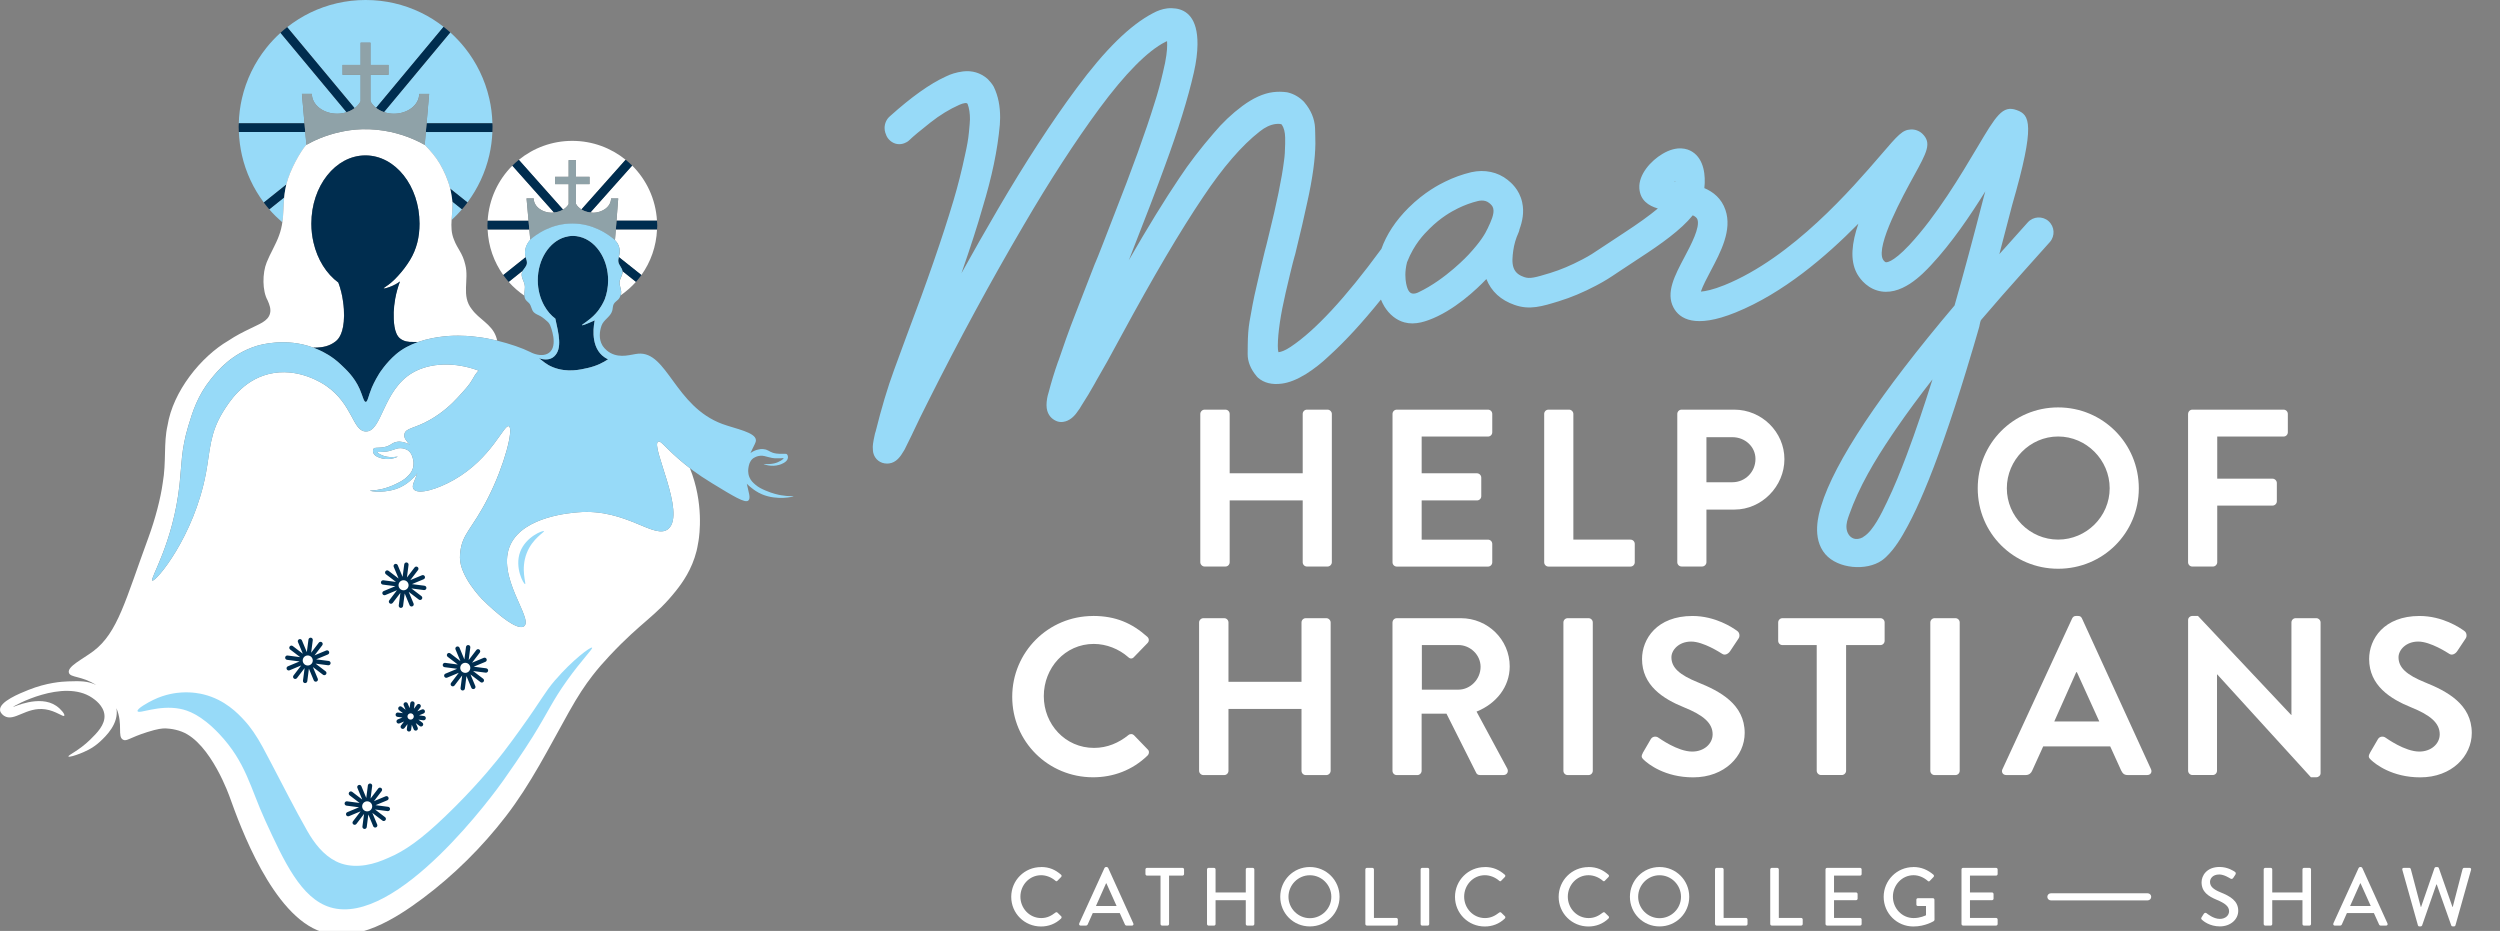 <svg fill="none" height="89" viewBox="0 0 239 89" width="239" xmlns="http://www.w3.org/2000/svg" xmlns:xlink="http://www.w3.org/1999/xlink"><rect x="0" y="0" width="239" height="89" fill="#808080" stroke="none"/><clipPath id="a94823"><path d="m0 0h239v89h-239z"/></clipPath><g clip-path="url(#a94823)"><path d="m178.126 51.341c-.023.015-.046.027-.069.038-.263.141-.584.199-.867.096-.398-.141-.631-.573-.665-.994-.035-.42.099-.833.241-1.23.963-2.728 2.453-5.212 4.062-7.605.141-.21.286-.42.428-.631 1.112-1.62 2.285-3.199 3.493-4.75-.769 2.438-1.575 4.865-2.477 7.257-.569 1.506-1.169 3.004-1.868 4.452-.31.642-.616 1.288-.99 1.895-.329.527-.738 1.139-1.292 1.464m-17.972-33.961c-.027 0-.05-.008-.076-.011.026-.023.053-.042.076-.061zm-17.888 4.387c-.321.684-.753 1.376-1.853 2.572 0 0-2.171 2.373-4.815 3.619-.165.08-.444.187-.688.076-.099-.046-.336-.187-.478-.925-.08-.413-.149-1.116.084-2.029.352-.906.78-1.582 1.116-2.037.401-.543.772-.906 1.032-1.169 1.081-1.074 2.071-1.628 2.721-1.949.626-.309 1.276-.546 1.914-.699.111-.027.237-.046.371-.046.229 0 .478.053.695.229.165.134.337.271.398.546.115.508-.226 1.23-.501 1.811m53.592-.611c-.585-.52-1.479-.466-1.999.118-.413.466-1.23 1.383-2.262 2.53l-.088.096c-.122.134-.245.268-.363.405.397-1.494.81-3.065 1.23-4.712 2.251-7.777 1.667-8.61.436-9.057-1.364-.501-1.976.531-3.787 3.584-1.54 2.591-3.867 6.508-6.477 9.305-1.685 1.8-2.247 1.659-2.266 1.651-.077-.023-.207-.153-.268-.271-.695-1.322 1.957-6.152 2.958-7.971 1.257-2.289 1.727-3.145.822-4.032-.279-.271-.681-.432-1.093-.416-.818.034-1.216.497-2.889 2.446-2.736 3.179-8.434 9.794-14.942 12.435-1.12.451-1.857.592-2.259.619.169-.516.608-1.353.925-1.949.979-1.846 2.087-3.94 1.422-5.866-.375-1.089-1.147-1.708-2.014-2.079.134-1.169-.015-2.751-1.146-3.47-.455-.29-1.43-.646-2.851.195-1.128.669-2.301 1.983-2.217 3.29.077 1.154.875 1.67 1.77 1.934-.791.661-1.877 1.444-3.256 2.342-.921.6-1.548 1.02-2.026 1.337-.894.6-1.196.802-1.937 1.192-1.093.573-2.071.986-3.076 1.296-1.445.443-1.953.573-2.473.394-.397-.138-.829-.352-1.024-.887-.183-.504-.099-1.131-.034-1.636.08-.592.248-1.169.5-1.72.05-.107.081-.222.1-.333.271-.745.466-1.632.252-2.583-.275-1.242-1.085-1.892-1.387-2.136-.94-.753-2.201-1.024-3.478-.734-.86.203-1.712.512-2.529.917-.478.237-1.926.955-3.459 2.476-1.238 1.23-2.113 2.56-2.61 3.955-.011.015-.027.027-.038.042-3.394 4.635-6.309 7.773-8.659 9.324-.535.355-.887.459-1.086.485-.019 0-.038.004-.053.008-.035-.122-.065-.313-.061-.611.011-1.265.263-2.969.749-5.071.707-3.034.848-3.47.856-3.493.019-.046.034-.092.045-.141.501-2.037.91-3.795 1.177-5.067.497-2.236.753-4.108.765-5.564 0-.233-.004-.554-.016-.967l-.015-.523c-.046-.883-.393-1.708-1.028-2.461-.019-.023-.038-.042-.057-.065-.432-.432-.936-.722-1.498-.864-.038-.008-.077-.015-.115-.023-.454-.061-.89-.065-1.333-.008-.914.118-1.896.566-2.924 1.326-.993.738-1.918 1.613-2.732 2.591-1.276 1.475-2.354 2.877-3.287 4.288-1.402 2.079-3.018 4.708-4.826 7.853 1.594-4.051 2.713-6.982 3.424-8.946 1.288-3.485 2.228-6.515 2.793-9.007.222-.978.337-1.88.344-2.675.023-2.564-1.081-3.275-2.056-3.424-.233-.027-.523-.057-.848-.015-.455.057-.917.218-1.349.455-2.197 1.146-4.593 3.5-7.325 7.203-2.374 3.202-4.899 7.085-7.502 11.537-1.196 2.044-2.358 4.085-3.485 6.122.883-2.545 1.544-4.593 2.01-6.24.909-2.981 1.448-5.572 1.659-7.964l.027-.634c.008-1.135-.18-2.094-.608-2.988-.161-.287-.359-.504-.524-.68-.027-.031-.057-.061-.088-.088-.661-.569-1.467-.806-2.335-.696-.615.08-1.196.256-1.674.504-1.475.673-3.264 1.945-5.296 3.772-.329.275-.516.688-.52 1.131 0 .321.107.569.183.753.031.069.069.134.111.195.31.432.791.653 1.273.589.252-.031.436-.13.539-.183.092-.05.176-.107.248-.18.355-.348 1.001-.89 2.033-1.701.898-.707 1.819-1.272 2.751-1.685.21-.092.371-.145.516-.164.157-.023.218 0 .279.065.157.413.233.913.229 1.49 0 .183-.042.63-.096 1.2l-.011.107c-.053.573-.172 1.25-.378 2.151-.302 1.429-.665 2.87-1.085 4.28-1.028 3.455-2.537 7.819-4.494 12.974l-1.177 3.202c-.627 1.697-1.223 3.695-1.781 5.939-.023.057-.042.115-.057.176-.21.929-.214 1.185-.21 1.345l.015.309c.004.061.011.122.027.18.149.634.676 1.04 1.322 1.04.065 0 .134-.004.203-.015.657-.084 1.062-.619 1.395-1.196.027-.038.053-.08.076-.126.226-.44.451-.906.684-1.387l.141-.302c.417-.89.887-1.85 1.483-3.027 2.908-5.797 5.954-11.415 9.057-16.7 2.484-4.257 4.918-8.01 7.234-11.159 2.484-3.367 4.616-5.522 6.324-6.397.058-.027.115-.053.172-.073.004.118.008.241.008.371 0 .462-.073 1.28-.394 2.572-.24 1.055-.512 2.052-.817 2.988-.853 2.755-2.152 6.34-3.856 10.669-.577 1.49-1.647 4.269-1.792 4.563-.02.034-.035.073-.05.111l-1.842 4.742c-.642 1.624-1.215 3.275-1.62 4.475l-.077.195c-.325.925-.623 1.895-.883 2.889 0 .008-.003.015-.007.023-.13.413-.191.787-.195 1.192-.004.829.443 1.234.688 1.387.107.069.424.283.883.222.657-.084 1.062-.566 1.23-.764.317-.417.462-.642.543-.802.443-.68.867-1.387 1.268-2.106l.126-.233c.749-1.284 1.464-2.56 2.11-3.779l.283-.52c3.103-5.728 5.667-10.077 7.841-13.299 1.884-2.824 3.699-4.93 5.411-6.263.509-.409 1.017-.646 1.506-.711.271-.034.485-.019.596.042.214.313.321.738.329 1.269v.573c-.012.703-.042 1.181-.111 1.636-.206 1.666-.699 4.074-1.467 7.161-.161.673-.279 1.154-.371 1.475-.268 1.112-.535 2.228-.78 3.321-.29 1.208-.504 2.396-.676 3.401-.107.631-.164 1.364-.172 2.239l-.008.86c-.004.741.279 1.448.872 2.155.034.042.076.084.118.122.573.497 1.338.688 2.278.562.695-.092 1.452-.39 2.319-.925.749-.47 1.491-1.055 2.186-1.716 1.532-1.387 3.176-3.176 4.968-5.396.095.229.199.451.325.657.477.779 1.158 1.322 1.918 1.525.26.069.512.099.761.099.577 0 1.108-.157 1.54-.313 2.464-.894 4.639-2.985 5.537-3.928.466 1.177 1.368 2.014 2.702 2.476 1.44.504 2.613.141 4.237-.359 1.174-.363 2.305-.837 3.554-1.494.879-.462 1.292-.738 2.198-1.345.47-.313 1.085-.726 2.025-1.337 1.972-1.284 3.886-2.641 5.014-4.035.225.103.39.229.447.397.264.764-.612 2.415-1.25 3.619-.921 1.739-1.792 3.382-1.039 4.803.573 1.081 2.063 2.041 5.938.47 4.548-1.842 8.625-5.335 11.736-8.491-.635 1.85-.81 3.481-.157 4.727.157.298.761 1.299 1.945 1.659 2.259.688 4.364-1.574 5.163-2.427 1.972-2.109 3.749-4.739 5.186-7.047-.046.164-.096.333-.142.501-.004.015-.007.031-.011.046-1.001 3.905-1.93 7.341-2.79 10.364-7.104 8.388-11.479 14.953-12.756 19.172-.229.76-.924 3.065.405 4.609 1.204 1.395 3.913 1.617 5.389.6.145-.099.282-.21.408-.333.868-.822 1.502-1.907 2.064-2.95.577-1.07 1.081-2.178 1.555-3.298.673-1.586 1.277-3.199 1.85-4.823.776-2.197 1.49-4.414 2.17-6.638.245-.795.482-1.593.719-2.388.126-.424.248-.845.371-1.269.065-.218.126-.436.187-.653.049-.168.08-.535.191-.665 1.269-1.49 2.663-3.08 4.192-4.784l.088-.099c1.035-1.15 1.857-2.071 2.274-2.541.519-.585.466-1.479-.119-1.999" fill="#97daf8"/><g fill="#fff"><path d="m114.748 39.571c0-.214.191-.409.409-.409h1.991c.237 0 .409.191.409.409v5.675h6.981v-5.675c0-.214.172-.409.405-.409h1.972c.214 0 .409.191.409.409v14.181c0 .214-.191.409-.409.409h-1.972c-.233 0-.405-.195-.405-.409v-5.912h-6.981v5.912c0 .214-.172.409-.409.409h-1.991c-.214 0-.409-.195-.409-.409z"/><path d="m133.125 39.571c0-.214.172-.409.409-.409h8.717c.237 0 .409.191.409.409v1.758c0 .214-.172.405-.409.405h-6.34v3.512h5.289c.214 0 .409.191.409.409v1.777c0 .237-.191.409-.409.409h-5.289v3.749h6.34c.237 0 .409.191.409.409v1.758c0 .214-.172.409-.409.409h-8.717c-.237 0-.409-.195-.409-.409v-14.181z"/><path d="m147.624 39.571c0-.214.172-.409.408-.409h1.972c.214 0 .409.191.409.409v12.018h5.461c.237 0 .409.191.409.409v1.758c0 .214-.172.409-.409.409h-7.842c-.236 0-.408-.195-.408-.409v-14.181z"/><path d="m165.619 46.102c1.199 0 2.204-.963 2.204-2.228 0-1.177-1.005-2.079-2.204-2.079h-2.484v4.307zm-5.27-6.531c0-.214.172-.409.409-.409h5.033c2.636 0 4.799 2.144 4.799 4.735 0 2.591-2.163 4.819-4.777 4.819h-2.678v5.033c0 .214-.191.409-.405.409h-1.972c-.237 0-.409-.195-.409-.409v-14.181z"/><path d="m196.759 51.585c2.698 0 4.926-2.205 4.926-4.907 0-2.702-2.228-4.949-4.926-4.949s-4.906 2.251-4.906 4.949c0 2.698 2.204 4.907 4.906 4.907zm0-12.637c4.284 0 7.712 3.451 7.712 7.735s-3.428 7.689-7.712 7.689-7.688-3.405-7.688-7.689 3.404-7.735 7.688-7.735z"/><path d="m209.183 39.571c0-.214.172-.409.409-.409h8.716c.237 0 .409.191.409.409v1.758c0 .214-.172.405-.409.405h-6.34v4.028h5.289c.214 0 .409.191.409.409v1.758c0 .214-.191.405-.409.405h-5.289v5.419c0 .214-.194.409-.408.409h-1.972c-.237 0-.409-.195-.409-.409v-14.181z"/><path d="m104.495 58.884c2.163 0 3.726.688 5.186 1.991.191.172.191.428.023.6l-1.307 1.349c-.149.172-.363.172-.535 0-.898-.791-2.098-1.265-3.298-1.265-2.744 0-4.777 2.293-4.777 4.991s2.056 4.949 4.8 4.949c1.284 0 2.377-.493 3.279-1.219.172-.149.408-.13.535 0l1.326 1.372c.172.149.13.428-.023.577-1.456 1.414-3.298 2.079-5.205 2.079-4.284 0-7.731-3.405-7.731-7.689s3.451-7.731 7.731-7.731"/><path d="m114.633 59.507c0-.214.191-.409.409-.409h1.991c.237 0 .409.195.409.409v5.675h6.982v-5.675c0-.214.172-.409.405-.409h1.972c.214 0 .409.195.409.409v14.181c0 .214-.192.409-.409.409h-1.972c-.233 0-.405-.191-.405-.409v-5.912h-6.982v5.912c0 .214-.172.409-.409.409h-1.991c-.214 0-.409-.191-.409-.409z"/><path d="m139.423 65.931c1.135 0 2.121-.986 2.121-2.186 0-1.135-.986-2.079-2.121-2.079h-3.493v4.265zm-6.298-6.424c0-.214.172-.409.409-.409h6.126c2.572 0 4.669 2.056 4.669 4.605 0 1.972-1.306 3.577-3.171 4.326l2.935 5.442c.149.279 0 .623-.363.623h-2.251c-.195 0-.302-.107-.344-.191l-2.851-5.675h-2.377v5.461c0 .214-.191.409-.405.409h-1.972c-.237 0-.409-.191-.409-.409v-14.181z"/><path d="m149.871 59.098h1.991c.225 0 .408.183.408.409v14.181c0 .226-.183.409-.408.409h-1.991c-.226 0-.409-.183-.409-.409v-14.181c0-.225.183-.409.409-.409z"/><path d="m157.04 71.995.771-1.326c.172-.298.535-.298.73-.149.107.065 1.842 1.33 3.237 1.33 1.112 0 1.949-.73 1.949-1.651 0-1.093-.921-1.842-2.721-2.572-2.014-.814-4.028-2.098-4.028-4.628 0-1.907 1.414-4.112 4.819-4.112 2.186 0 3.856 1.112 4.284 1.437.214.13.279.493.13.707l-.814 1.223c-.172.256-.493.428-.749.256-.172-.107-1.8-1.177-2.977-1.177s-1.884.814-1.884 1.498c0 1.009.791 1.693 2.53 2.4 2.079.837 4.475 2.079 4.475 4.842 0 2.205-1.907 4.242-4.926 4.242-2.698 0-4.284-1.265-4.712-1.67-.191-.191-.298-.298-.107-.642"/><path d="m173.682 61.67h-3.279c-.237 0-.409-.191-.409-.409v-1.754c0-.214.172-.409.409-.409h9.362c.234 0 .406.191.406.409v1.754c0 .214-.172.409-.406.409h-3.278v12.018c0 .214-.191.405-.409.405h-1.991c-.214 0-.409-.191-.409-.405v-12.018z"/><path d="m184.947 59.098h1.991c.226 0 .409.183.409.409v14.181c0 .226-.183.409-.409.409h-1.991c-.225 0-.409-.183-.409-.409v-14.181c0-.225.184-.409.409-.409z"/><path d="m200.692 68.973-2.14-4.712h-.065l-2.098 4.712h4.306zm-9.256 4.563 6.661-14.414c.065-.13.172-.237.363-.237h.214c.214 0 .298.107.363.237l6.599 14.414c.13.279-.042.558-.363.558h-1.864c-.321 0-.471-.13-.623-.428l-1.051-2.312h-6.405l-1.051 2.312c-.084.214-.279.428-.619.428h-1.865c-.321 0-.493-.279-.363-.558"/><path d="m209.183 59.27c0-.214.191-.386.409-.386h.535l8.911 9.469h.023v-8.847c0-.214.172-.409.405-.409h1.972c.214 0 .409.191.409.409v14.414c0 .214-.191.386-.409.386h-.516l-8.953-9.832h-.023v9.21c0 .214-.172.409-.405.409h-1.949c-.214 0-.409-.195-.409-.409v-14.418z"/><path d="m226.555 71.995.772-1.326c.172-.298.535-.298.73-.149.107.065 1.842 1.33 3.233 1.33 1.112 0 1.948-.73 1.948-1.651 0-1.093-.92-1.842-2.72-2.572-2.014-.814-4.028-2.098-4.028-4.628 0-1.907 1.414-4.112 4.819-4.112 2.186 0 3.856 1.112 4.284 1.437.213.13.278.493.129.707l-.814 1.223c-.172.256-.492.428-.749.256-.171-.107-1.799-1.177-2.976-1.177s-1.884.814-1.884 1.498c0 1.009.791 1.693 2.526 2.4 2.078.837 4.478 2.079 4.478 4.842 0 2.205-1.907 4.242-4.926 4.242-2.697 0-4.283-1.265-4.711-1.67-.191-.191-.298-.298-.107-.642"/><path d="m99.527 82.886c.795 0 1.372.268 1.907.734.073.065.073.157.008.222l-.348.355c-.053.069-.126.069-.199 0-.37-.325-.875-.527-1.364-.527-1.127 0-1.98.948-1.98 2.052s.86 2.045 1.987 2.045c.577 0 .978-.229 1.356-.52.073-.057.142-.046.191-.008l.363.355c.065.053.046.157-.007.214-.535.52-1.215.764-1.919.764-1.578 0-2.847-1.253-2.847-2.832 0-1.578 1.269-2.847 2.847-2.847"/><path d="m106.746 86.612-.971-2.163h-.038l-.963 2.163zm-3.577 1.67 2.423-5.308c.023-.05.095-.088.134-.088h.08c.038 0 .111.038.134.088l2.407 5.308c.046.103-.015.206-.134.206h-.496c-.096 0-.149-.046-.18-.118l-.489-1.081h-2.58c-.156.363-.324.718-.481 1.081-.023.057-.088.118-.18.118h-.497c-.118 0-.179-.103-.133-.206"/><path d="m110.942 83.708h-1.288c-.088 0-.149-.069-.149-.149v-.443c0-.08.065-.149.149-.149h3.393c.088 0 .149.073.149.149v.443c0 .08-.065.149-.149.149h-1.284v4.631c0 .08-.072.149-.149.149h-.519c-.081 0-.149-.073-.149-.149v-4.631z"/><path d="m115.39 83.116c0-.08.072-.149.149-.149h.52c.088 0 .149.073.149.149v2.201h2.889v-2.201c0-.08.065-.149.149-.149h.519c.081 0 .149.073.149.149v5.224c0 .08-.072.149-.149.149h-.519c-.088 0-.149-.073-.149-.149v-2.281h-2.889v2.281c0 .08-.065.149-.149.149h-.52c-.08 0-.149-.073-.149-.149z"/><path d="m125.222 87.778c1.128 0 2.053-.917 2.053-2.045s-.921-2.06-2.053-2.06c-1.131 0-2.044.94-2.044 2.06s.925 2.045 2.044 2.045zm0-4.891c1.579 0 2.84 1.269 2.84 2.847s-1.261 2.832-2.84 2.832c-1.578 0-2.831-1.254-2.831-2.832s1.253-2.847 2.831-2.847z"/><path d="m130.53 83.116c0-.08.065-.149.149-.149h.52c.08 0 .149.073.149.149v4.639h2.136c.088 0 .149.069.149.149v.432c0 .08-.065.149-.149.149h-2.808c-.088 0-.149-.073-.149-.149v-5.224z"/><path d="m136.484 82.967h-.523c-.083 0-.149.067-.149.149v5.224c0 .082.066.149.149.149h.523c.082 0 .149-.067.149-.149v-5.224c0-.082-.067-.149-.149-.149z"/><path d="m141.949 82.886c.795 0 1.372.268 1.907.734.072.065.072.157.007.222l-.347.355c-.054.069-.127.069-.199 0-.371-.325-.875-.527-1.364-.527-1.128 0-1.98.948-1.98 2.052s.86 2.045 1.987 2.045c.577 0 .978-.229 1.357-.52.072-.057.141-.046.191-.008l.363.355c.065.053.046.157-.008.214-.535.52-1.215.764-1.918.764-1.578 0-2.847-1.253-2.847-2.832 0-1.578 1.269-2.847 2.847-2.847"/><path d="m151.858 82.886c.795 0 1.372.268 1.907.734.072.065.072.157.007.222l-.348.355c-.053.069-.126.069-.198 0-.371-.325-.875-.527-1.365-.527-1.127 0-1.979.948-1.979 2.052s.86 2.045 1.987 2.045c.577 0 .978-.229 1.357-.52.072-.057.141-.046.191-.008l.363.355c.065.053.046.157-.008.214-.535.52-1.215.764-1.918.764-1.578 0-2.847-1.253-2.847-2.832 0-1.578 1.269-2.847 2.847-2.847"/><path d="m158.652 87.778c1.127 0 2.052-.917 2.052-2.045s-.921-2.06-2.052-2.06-2.044.94-2.044 2.06.924 2.045 2.044 2.045zm0-4.891c1.578 0 2.839 1.269 2.839 2.847s-1.261 2.832-2.839 2.832-2.832-1.254-2.832-2.832 1.254-2.847 2.832-2.847z"/><path d="m163.96 83.116c0-.08.065-.149.149-.149h.52c.08 0 .149.073.149.149v4.639h2.136c.088 0 .149.069.149.149v.432c0 .08-.065.149-.149.149h-2.809c-.088 0-.149-.073-.149-.149v-5.224z"/><path d="m169.237 83.116c0-.08.065-.149.149-.149h.52c.08 0 .149.073.149.149v4.639h2.136c.088 0 .149.069.149.149v.432c0 .08-.065.149-.149.149h-2.808c-.088 0-.149-.073-.149-.149v-5.224z"/><path d="m174.519 83.116c0-.08.065-.149.149-.149h3.156c.088 0 .149.073.149.149v.443c0 .08-.065.149-.149.149h-2.491v1.609h2.105c.08 0 .149.073.149.149v.443c0 .088-.072.149-.149.149h-2.105v1.697h2.491c.088 0 .149.069.149.149v.432c0 .08-.065.149-.149.149h-3.156c-.088 0-.149-.073-.149-.149v-5.224z"/><path d="m182.918 82.886c.757 0 1.38.275 1.918.734.065.065.073.157.008.222-.118.126-.237.245-.355.371-.065.073-.126.065-.207-.008-.37-.325-.859-.535-1.341-.535-1.12 0-1.979.948-1.979 2.052s.859 2.045 1.979 2.045c.653 0 1.104-.237 1.185-.268v-.883h-.772c-.088 0-.149-.061-.149-.141v-.459c0-.088.065-.149.149-.149h1.437c.08 0 .141.069.141.149 0 .63.008 1.276.008 1.911 0 .038-.031.103-.065.126 0 0-.814.52-1.957.52-1.57 0-2.839-1.253-2.839-2.832 0-1.578 1.269-2.847 2.839-2.847"/><path d="m187.519 83.116c0-.08.065-.149.149-.149h3.157c.087 0 .149.073.149.149v.443c0 .08-.065.149-.149.149h-2.496v1.609h2.106c.08 0 .149.073.149.149v.443c0 .088-.069.149-.149.149h-2.106v1.697h2.496c.087 0 .149.069.149.149v.432c0 .08-.065.149-.149.149h-3.157c-.088 0-.149-.073-.149-.149v-5.224z"/><path d="m210.474 87.69c.069-.103.134-.222.207-.325.072-.103.179-.134.267-.061.05.038.654.543 1.261.543.543 0 .891-.332.891-.734 0-.474-.409-.772-1.193-1.097-.806-.34-1.437-.757-1.437-1.674 0-.615.474-1.46 1.728-1.46.791 0 1.379.409 1.46.466.065.038.126.149.045.268-.065.096-.133.206-.195.298-.064.103-.168.149-.275.08-.053-.031-.607-.394-1.066-.394-.661 0-.89.417-.89.711 0 .451.348.726 1.001.994.917.371 1.697.806 1.697 1.769 0 .822-.734 1.49-1.758 1.49-.963 0-1.571-.504-1.697-.623-.069-.065-.126-.118-.046-.252z"/><path d="m216.409 83.116c0-.08.069-.149.149-.149h.52c.088 0 .149.073.149.149v2.201h2.889v-2.201c0-.08.065-.149.149-.149h.519c.081 0 .15.073.15.149v5.224c0 .08-.073.149-.15.149h-.519c-.088 0-.149-.073-.149-.149v-2.281h-2.889v2.281c0 .08-.065.149-.149.149h-.52c-.08 0-.149-.073-.149-.149z"/><path d="m226.643 86.612-.971-2.163h-.038l-.963 2.163zm-3.577 1.67 2.423-5.308c.023-.05.095-.088.133-.088h.081c.038 0 .11.038.133.088l2.408 5.308c.046.103-.015.206-.134.206h-.497c-.095 0-.149-.046-.179-.118l-.489-1.081h-2.58c-.157.363-.325.718-.481 1.081-.023.057-.088.118-.18.118h-.497c-.118 0-.179-.103-.134-.206"/><path d="m229.662 83.154c-.031-.111.03-.187.141-.187h.527c.065 0 .126.053.142.111l.955 3.623h.031l1.284-3.722c.015-.046.072-.088.133-.088h.142c.065 0 .118.038.134.088l1.303 3.722h.03l.94-3.623c.016-.053.081-.111.142-.111h.527c.111 0 .172.08.141.187l-1.49 5.3c-.015.065-.08.111-.141.111h-.126c-.054 0-.119-.038-.134-.088l-1.387-3.921h-.039l-1.364 3.921c-.015.046-.08.088-.134.088h-.126c-.065 0-.126-.046-.141-.111z"/><path d="m205.315 86.077h-9.251c-.187 0-.34-.153-.34-.34 0-.187.153-.34.34-.34h9.251c.188 0 .341.153.341.34 0 .187-.153.34-.341.34z"/><path d="m50.334 18.97h.688c0 .757.783 1.368 1.742 1.368.069 0 .126-.015.195-.023l-3.982-4.475c-1.364 1.36-2.236 3.21-2.358 5.258h3.909l-.191-2.128z"/><path d="m50.246 24.549c-.157-.592.046-1.158.432-1.609.008-.008.015-.019.023-.03 0 0-.008.004-.008.008l-.088-.978h-3.99c.069 1.617.611 3.115 1.498 4.356l2.144-1.712s-.008-.023-.011-.034z"/><path d="m56.674 20.338c.963 0 1.743-.612 1.743-1.368h.688l-.164 2.125h3.867c-.122-2.056-1.001-3.905-2.373-5.27l-3.99 4.482c.076.008.149.027.229.027z"/><path d="m54.362 19.516v-1.911h-1.296v-.703h1.296v-1.593h.703v1.593h1.296v.703h-1.296v1.892c.111.21.298.382.516.524l4.226-4.75c-1.395-1.127-3.164-1.804-5.098-1.804-1.934 0-3.714.68-5.113 1.815l4.23 4.758c.226-.138.413-.313.531-.52z"/><path d="m59.517 25.928c.042.352-.241.665-.279 1.016-.034.321.138.63.153.955.004.111-.011.222-.046.329.531-.371 1.02-.799 1.452-1.284l-1.284-1.02v.004z"/><path d="m50.158 27.239c-.076-.394-.371-.764-.268-1.154.019-.08.057-.149.099-.218l-1.357 1.085c.439.497.948.936 1.498 1.315-.023-.336.096-.696.027-1.024z"/><path d="m58.795 22.963c.08.099.176.187.241.298.176.29.252.642.199.978-.015.115-.046.226-.073.34l2.155 1.716c.886-1.238 1.425-2.736 1.494-4.356h-3.94l-.08 1.028z"/></g><path d="m56.445 20.311 3.99-4.482c-.199-.195-.409-.382-.623-.558l-4.226 4.75c.245.157.535.256.864.29z" fill="#002d4f"/><path d="m59.131 25.08c.069.302.344.535.386.845l1.284 1.02c.183-.21.359-.428.52-.653l-2.155-1.716c-.038.168-.073.336-.034.504z" fill="#002d4f"/><path d="m58.875 21.931h3.94c.004-.115.019-.233.019-.348 0-.164-.015-.325-.023-.485h-3.867l-.065.837z" fill="#002d4f"/><path d="m50.369 25.221c.038-.214-.053-.428-.115-.638l-2.144 1.712c.164.226.336.443.523.653l1.357-1.085c.134-.214.336-.397.378-.646z" fill="#002d4f"/><path d="m50.529 21.106h-3.909c-.008.157-.023.317-.023.478 0 .118.011.233.019.352h3.99l-.076-.833z" fill="#002d4f"/><path d="m53.831 20.036-4.23-4.758c-.218.176-.424.363-.623.558l3.982 4.475c.329-.031.627-.126.871-.279z" fill="#002d4f"/><path d="m56.861 30.625c-.967.436-1.2.493-1.219.459-.034-.069.661-.401 1.295-1.093.252-.275.44-.55.589-.806.118-.203.214-.397.283-.558.21-.554.329-1.177.329-1.834 0-.925-.237-1.777-.634-2.472-.501-.875-1.253-1.498-2.128-1.697-.195-.046-.394-.073-.6-.073-.271 0-.535.046-.791.122-.734.222-1.372.745-1.827 1.46-.466.726-.745 1.651-.745 2.66 0 .913.233 1.754.627 2.446.279.493.634.913 1.051 1.219.306 1.399.699 2.87-.107 3.611-.096.088-.206.149-.206.149-.413.226-.89.149-1.25.027.394.271.657.592 1.353.867 1.349.535 2.644.218 3.29.069.909-.21 1.494-.523 1.96-.837-.237-.107-.42-.237-.566-.367-1.188-1.066-.764-3.099-.707-3.355z" fill="#002d4f"/><path d="m58.416 18.97c0 .757-.78 1.368-1.742 1.368-.08 0-.153-.019-.229-.027-.325-.034-.619-.134-.864-.29-.222-.141-.405-.313-.516-.524v-1.892h1.296v-.703h-1.296v-1.593h-.703v1.593h-1.296v.703h1.296v1.911c-.115.21-.306.382-.531.52-.248.153-.543.248-.871.279-.065.008-.126.023-.195.023-.963 0-1.742-.612-1.742-1.368h-.688l.191 2.132.076.837.088.978s.008-.004.008-.008c.187-.168.711-.604 1.494-.967.661-.31 1.51-.569 2.526-.569.997 0 1.83.252 2.491.558.845.39 1.399.867 1.582 1.036l.08-1.036.065-.837.164-2.125h-.688z" fill="#8fa2a8"/><path d="m37.655 10.872c1.334 0 2.415-.848 2.419-1.895h.952c-.08.936-.164 1.873-.245 2.809h6.294c-.023-.81-.122-1.601-.298-2.362-.413-1.808-1.227-3.462-2.346-4.861-.42-.524-.883-1.013-1.383-1.464l-6.34 7.616c.29.099.611.157.948.157z" fill="#97daf8"/><path d="m29.267 13.868s.015-.015.023-.027l-.107-1.219h-6.347c.031.757.13 1.498.29 2.209.378 1.666 1.104 3.202 2.094 4.528l2.155-1.72c.355-1.421 1.36-3.16 1.892-3.772z" fill="#97daf8"/><path d="m43.177 21.029c.348-.325.684-.661.99-1.02l-.925-.738c.042.596-.031 1.181-.069 1.758z" fill="#97daf8"/><path d="m25.74 20.013c.382.447.81.856 1.253 1.246.118-.802.096-1.563.176-2.385l-1.429 1.143z" fill="#97daf8"/><path d="m28.862 8.976h.952c0 1.047 1.085 1.895 2.419 1.895.321 0 .623-.053.902-.141l-6.321-7.593c-.485.443-.94.921-1.349 1.437-1.12 1.402-1.93 3.057-2.343 4.865-.172.76-.271 1.548-.294 2.354h6.279l-.245-2.813z" fill="#97daf8"/><path d="m34.475 9.68v-2.53h-1.727v-.94h1.727v-2.129h.94v2.129h1.727v.94h-1.727v2.53c.122.241.31.455.539.634l6.454-7.75c-.676-.531-1.41-.994-2.193-1.368-1.59-.768-3.374-1.196-5.258-1.196 0 0-.004 0-.008 0-1.888 0-3.672.432-5.266 1.2-.795.386-1.54.856-2.228 1.395l6.451 7.746c.245-.187.443-.409.573-.661z" fill="#97daf8"/><path d="m40.601 13.849c.554.569 1.078 1.177 1.441 1.8.42.718.787 1.54.994 2.381l1.655 1.318c.986-1.33 1.712-2.862 2.09-4.528.161-.711.26-1.444.29-2.197h-6.363c-.034.409-.073.818-.107 1.227z" fill="#97daf8"/><path d="m40.708 12.622h6.363c.008-.164.015-.329.015-.497 0-.115-.008-.225-.011-.34h-6.294c-.023.275-.05.554-.073.833z" fill="#002d4f"/><path d="m43.173 18.736c.038.18.057.355.069.535l.925.738c.092-.107.183-.21.271-.321s.168-.222.252-.333l-1.655-1.318c.057.233.107.466.138.703z" fill="#002d4f"/><path d="m27.272 18.144c.023-.161.061-.333.103-.504l-2.155 1.72c.084.111.164.225.252.332.088.111.18.214.271.321l1.429-1.143c.023-.237.053-.478.099-.73z" fill="#002d4f"/><path d="m29.106 11.785h-6.279c0 .115-.011.229-.011.34 0 .168.008.333.015.497h6.347l-.073-.841z" fill="#002d4f"/><path d="m36.707 10.715 6.34-7.616c-.206-.187-.424-.363-.642-.535l-6.454 7.75c.214.168.47.306.753.401z" fill="#002d4f"/><path d="m33.902 10.341-6.45-7.746c-.218.172-.432.352-.638.539l6.321 7.593c.287-.092.546-.222.764-.386z" fill="#002d4f"/><path d="m65.952 44.756c-.355-.271-.73-.573-1.135-.929-1.322-1.162-1.659-1.72-1.892-1.609-.772.363 2.683 6.833.978 8.331-1.292 1.135-3.986-1.964-8.644-1.574-.669.057-5.147.378-6.439 3.046-1.483 3.061 2.22 7.146 1.28 7.845-.829.619-3.894-2.461-4.028-2.599 0 0-2.106-2.14-2.106-3.959 0-.226.023-.447.023-.451.187-1.861 1.116-2.209 2.66-5.251 1.613-3.168 2.469-6.638 1.995-6.859-.462-.218-1.62 3.053-5.235 5.117-1.578.902-3.424 1.46-3.863.909-.256-.321.126-.818.336-1.525-.145.222-.333.409-.554.608-.168.157-.497.447-.982.688-1.383.684-2.985.416-2.985.363 0-.027.44.011 1.196-.168.214-.05.776-.199 1.437-.543.359-.183.634-.329.929-.619.203-.199.409-.401.527-.749.149-.44.061-.822.027-.955-.057-.229-.141-.562-.455-.799 0 0-.386-.29-.932-.218-.107.015-.199.046-.199.046-.084.027-.203.069-.348.115-.187.061-.279.088-.371.111-.122.03-.298.061-.524.065-.073.008-.172.015-.294.019-.218.008-.271-.011-.279.011-.023.065.413.359.936.443.172.027.332.031.428.031.382 0 .592-.057.596-.046.004.023-.715.367-1.498.183-.13-.03-.772-.18-.871-.596-.03-.134-.011-.317.092-.386.034-.023.073-.031.118-.031.145-.03.474 0 .86-.08.543-.111.65-.313.948-.432 0 0 .122-.046.275-.073.332-.057.802.034 1.204.275-.325-.371-.596-.653-.497-1.036.149-.566.887-.474 2.369-1.299 1.265-.703 2.171-1.574 2.663-2.109.795-.864 1.188-1.296 1.46-1.785.103-.183.271-.516.585-.852-2.216-.829-4.62-.779-6.301.203-2.877 1.681-2.908 5.667-4.482 5.617-1.257-.042-1.223-2.583-3.768-4.353-.344-.241-2.725-1.834-5.522-1.135-2.507.627-3.802 2.725-4.353 3.611-1.284 2.075-1.219 3.684-1.632 5.87-1.143 6.072-4.796 10.409-5.125 10.261-.279-.126 1.983-3.527 2.599-9.16.21-1.918.141-3.302.845-5.633.413-1.364.89-2.904 2.167-4.482.676-.837 1.991-2.419 4.345-3.153.313-.099 2.79-.833 5.434.157.126 0 .248 0 .374-.008.428-.027 1.123-.096 1.739-.581.015-.011.057-.046.099-.084.199-.18.703-.722.722-2.369.004-.367-.015-.856-.107-1.441-.034-.256-.084-.539-.161-.841-.084-.336-.18-.638-.279-.902-1.139-.833-1.999-2.197-2.373-3.825-.134-.573-.206-1.181-.206-1.808 0-3.6 2.316-6.519 5.17-6.519s5.17 2.92 5.17 6.519c0 .63-.065 1.234-.214 1.819-.149.581-.378 1.143-.707 1.678-.329.535-.711 1.039-1.139 1.502-.222.237-.405.439-.696.676-.401.325-.688.462-.665.512.031.061.527-.099.864-.252.252-.115.451-.244.508-.279.069-.046.126-.088.18-.126-.172.459-.34 1.016-.459 1.662-.084.462-.126.886-.141 1.265-.015.822.015 2.06.615 2.53.378.298.845.336 1.158.325.157.004.348.008.558.011 1.746-.611 3.516-.608 3.864-.604.397.004 1.036.015 1.777.122.6.061 1.265.191 1.93.352-.034-.141-.069-.287-.122-.42-.439-1.173-1.613-1.62-2.3-2.579-1.039-1.276-.248-2.824-.63-4.265-.26-1.131-.738-1.479-1.078-2.385-.264-.63-.271-1.261-.229-1.899.034-.577.107-1.162.069-1.758-.011-.176-.034-.355-.069-.535-.031-.233-.08-.47-.138-.703-.206-.841-.577-1.662-.994-2.381-.363-.627-.886-1.23-1.441-1.8v.008c-.596-.336-1.731-.902-3.252-1.234-.814-.176-1.735-.29-2.755-.26-.749.023-1.433.122-2.06.26-1.487.325-2.61.871-3.248 1.234v-.015s-.015.015-.023.027c-.531.611-1.536 2.35-1.892 3.772-.042.172-.08.344-.103.504-.046.252-.076.493-.099.73-.08.826-.057 1.582-.176 2.385-.057.401-.149.814-.313 1.257-.294.837-.871 1.773-1.177 2.557-.436 1.051-.424 2.755.076 3.638.199.44.336.848.241 1.242-.176.783-1.12 1.062-1.85 1.444-.76.367-1.395.684-2.128 1.173-2.648 1.544-5.304 4.865-5.824 8.113-.39 1.693-.103 3.462-.462 5.511-.195 1.425-.703 3.401-1.36 5.193-2.201 5.984-2.927 9.103-5.266 10.868-1.036.78-2.499 1.46-2.346 2.056.126.504 1.23.287 2.61 1.185-.829-.405-1.544-.382-2.671-.348-.611.019-2.048.115-3.806.818-.829.333-2.793 1.116-2.713 1.934.031.306.332.504.39.543.955.627 2.106-.89 3.944-.623 1.016.149 1.704.764 1.808.611.088-.126-.313-.634-.768-.944-1.609-1.101-4.108.149-4.123.103-.019-.069 4.811-2.74 7.555-.875.225.153 1.097.745 1.177 1.647.084.936-.73 1.735-1.372 2.365-1.059 1.039-2.129 1.475-2.071 1.601.046.096.692-.115 1.074-.264.417-.164 1.215-.474 1.957-1.166.523-.489 1.819-1.697 1.555-3.187.661 1.544.053 2.725.646 3.019.348.172.581-.187 2.289-.73 1.032-.329 1.452-.355 1.704-.355 0 0 .791-.008 1.609.31 2.805 1.081 4.605 6.309 4.605 6.309.94 2.618 4.066 11.331 8.793 12.836 3.378 1.074 7.07-1.288 9.649-3.214 2.958-2.209 5.66-4.884 7.933-7.834 2.4-3.111 4.112-6.554 6.026-9.966.871-1.555 1.536-2.557 2.274-3.508.535-.688 1.032-1.253 1.624-1.884 3.111-3.317 4.356-3.699 6.367-6.237.6-.76 1.498-2.002 1.945-3.783.027-.099.103-.455.183-.94.088-.539.531-3.623-.825-6.974z" fill="#fff"/><path d="m40.074 8.976c0 1.047-1.085 1.895-2.419 1.895-.336 0-.657-.057-.948-.157-.283-.096-.539-.233-.753-.401-.229-.18-.417-.394-.539-.634v-2.53h1.727v-.94h-1.727v-2.129h-.94v2.129h-1.727v.94h1.727v2.53c-.13.252-.325.478-.573.661-.218.164-.481.294-.764.386-.279.088-.581.141-.902.141-1.334 0-2.415-.848-2.419-1.895h-.952l.245 2.809.073.837.107 1.219v.015c.638-.363 1.762-.913 3.248-1.234.627-.138 1.311-.237 2.06-.26 1.02-.03 1.941.084 2.755.26 1.521.333 2.656.898 3.252 1.234 0 0 0-.004 0-.008.034-.409.073-.818.107-1.227.023-.279.05-.558.073-.837.08-.936.164-1.872.245-2.809h-.952z" fill="#8fa2a8"/><path d="m38.255 32.367c-.6-.47-.631-1.708-.615-2.53.019-.378.061-.802.141-1.265.115-.642.287-1.2.459-1.662-.05.038-.111.08-.18.126-.057.038-.252.164-.508.279-.336.153-.833.313-.864.252-.023-.05.268-.187.665-.512.29-.237.474-.44.696-.676.428-.462.81-.967 1.139-1.502.329-.539.558-1.097.707-1.678.149-.581.214-1.188.214-1.819 0-3.6-2.316-6.519-5.17-6.519s-5.17 2.92-5.17 6.519c0 .627.073 1.234.206 1.808.374 1.624 1.234 2.988 2.373 3.825.099.264.199.566.279.902.073.302.126.585.161.841.092.585.111 1.074.107 1.441-.019 1.647-.523 2.19-.722 2.369-.042.038-.084.069-.099.084-.615.485-1.311.558-1.739.581-.13.008-.252.004-.374.008.187.069.371.145.558.233.401.187 1.23.585 2.064 1.379.489.47 1.284 1.173 1.804 2.342.302.684.39 1.242.585 1.234.187-.008.229-.523.585-1.379 0 0 .26-.623.703-1.334 0 0 .634-1.016 1.605-1.846.623-.535 1.364-.906 2.109-1.165-.21 0-.401-.008-.558-.011-.313.011-.779-.027-1.158-.325z" fill="#002d4f"/><path d="m40.582 55.995-1.2-.153 1.12-.466c.107-.046.157-.164.111-.271-.046-.107-.164-.153-.271-.111l-1.116.466.738-.963c.069-.092.053-.222-.038-.29s-.222-.053-.29.038l-.734.963.157-1.204c.015-.115-.065-.218-.18-.233-.111-.015-.218.065-.233.18l-.157 1.2-.466-1.12c-.046-.107-.164-.153-.271-.111-.107.046-.157.164-.111.271l.466 1.116-.963-.738c-.092-.069-.222-.053-.29.038s-.053.222.038.29l.963.734-1.204-.157c-.111-.015-.218.065-.233.18-.015.115.065.218.18.233l1.2.153-1.12.466c-.107.046-.157.164-.111.271.034.08.111.126.191.126.027 0 .053-.004.08-.015l1.116-.466-.738.967c-.069.092-.053.222.038.29.038.027.08.042.126.042.061 0 .122-.027.164-.08l.734-.963-.157 1.204c-.015.115.065.218.18.233h.027c.103 0 .191-.076.206-.18l.157-1.2.466 1.12c.034.08.111.126.191.126.027 0 .053-.004.08-.015.107-.046.157-.164.111-.271l-.466-1.116.967.738c.038.027.08.042.126.042.061 0 .122-.027.164-.08.069-.092.053-.222-.038-.29l-.963-.734 1.204.157h.027c.103 0 .191-.076.206-.18.015-.115-.065-.218-.18-.233z" fill="#002d4f"/><path d="m38.58 56.431c.266 0 .481-.216.481-.481s-.216-.481-.481-.481-.481.216-.481.481.216.481.481.481z" fill="#fff"/><path d="m31.426 63.187-1.2-.153 1.12-.466c.107-.046.157-.164.111-.271-.046-.107-.164-.153-.271-.111l-1.116.466.738-.963c.069-.092.053-.222-.038-.29s-.222-.053-.29.038l-.734.963.157-1.204c.015-.115-.065-.218-.18-.233-.111-.015-.218.065-.233.18l-.157 1.2-.466-1.12c-.046-.107-.164-.157-.271-.111-.107.046-.157.164-.111.271l.466 1.116-.963-.738c-.092-.069-.222-.053-.29.038s-.053.222.038.29l.963.734-1.204-.157c-.111-.015-.218.065-.233.18-.015.115.065.218.18.233l1.2.153-1.12.466c-.107.046-.157.164-.111.271.034.08.111.126.191.126.027 0 .053-.004.08-.015l1.116-.466-.738.963c-.069.092-.053.222.038.29.038.027.08.042.126.042.061 0 .122-.027.164-.08l.734-.963-.157 1.204c-.015.115.065.218.18.233h.027c.103 0 .191-.076.206-.18l.153-1.2.466 1.12c.034.08.111.126.191.126.027 0 .053-.004.08-.015.107-.046.157-.164.111-.271l-.466-1.116.967.738c.038.027.08.042.126.042.061 0 .122-.027.164-.08.069-.092.053-.222-.038-.29l-.963-.734 1.204.157h.027c.103 0 .191-.076.206-.18.015-.115-.065-.218-.18-.233z" fill="#002d4f"/><path d="m29.42 63.623c.266 0 .481-.216.481-.481s-.216-.481-.481-.481-.481.216-.481.481.216.481.481.481z" fill="#fff"/><path d="m37.105 77.131-1.2-.157 1.12-.466c.107-.046.157-.164.111-.271-.046-.107-.164-.157-.271-.111l-1.116.466.738-.963c.069-.092.053-.222-.038-.29-.092-.069-.222-.054-.29.038l-.734.963.157-1.204c.015-.115-.065-.218-.18-.233-.111-.011-.218.065-.233.18l-.153 1.2-.466-1.12c-.046-.107-.164-.157-.271-.111-.107.046-.157.164-.111.271l.466 1.116-.963-.738c-.092-.069-.222-.053-.29.038s-.053.222.038.29l.963.734-1.204-.157c-.111-.015-.218.065-.233.18-.015.115.065.218.18.233l1.2.157-1.12.466c-.107.046-.157.164-.111.271.034.08.111.126.191.126.027 0 .053-.004.08-.015l1.116-.466-.738.963c-.069.092-.053.222.038.29.038.027.08.042.126.042.061 0 .122-.027.164-.08l.734-.963-.157 1.204c-.015.115.065.218.18.233h.027c.103 0 .191-.076.206-.18l.153-1.2.466 1.12c.034.08.111.126.191.126.027 0 .053-.004.08-.015.107-.046.157-.164.111-.271l-.466-1.116.967.738c.038.027.08.042.126.042.061 0 .122-.027.164-.08.069-.092.053-.222-.038-.29l-.963-.734 1.204.157h.027c.103 0 .191-.076.206-.18.015-.115-.065-.218-.18-.233z" fill="#002d4f"/><path d="m35.102 77.567c.266 0 .481-.215.481-.481 0-.266-.215-.481-.481-.481-.266 0-.481.216-.481.481 0 .266.216.481.481.481z" fill="#fff"/><path d="m40.529 68.449-.47-.061.439-.183c.107-.046.157-.164.111-.271-.046-.107-.164-.153-.271-.111l-.439.183.29-.378c.069-.092.053-.222-.038-.29s-.222-.053-.29.038l-.287.378.061-.474c.015-.115-.065-.218-.18-.233-.111-.015-.218.065-.233.18l-.061.47-.183-.439c-.042-.107-.164-.153-.271-.111-.107.046-.157.164-.111.271l.183.436-.378-.29c-.092-.069-.222-.053-.29.038-.069.092-.053.222.038.29l.378.287-.474-.061c-.111-.015-.218.065-.233.18-.015.115.065.218.18.233l.47.061-.44.183c-.107.046-.157.164-.111.271.034.08.111.126.191.126.027 0 .053-.004.08-.015l.44-.183-.29.378c-.069.092-.053.222.038.29.038.027.08.042.126.042.061 0 .122-.027.164-.08l.287-.378-.061.474c-.015.115.065.218.18.233h.027c.103 0 .191-.076.206-.18l.061-.47.183.44c.034.08.111.126.191.126.027 0 .053-.004.08-.015.107-.046.157-.164.111-.271l-.183-.436.378.287c.038.027.08.042.126.042.061 0 .122-.027.164-.08.069-.092.053-.222-.038-.29l-.378-.287.474.061h.027c.103 0 .191-.076.206-.18.015-.115-.065-.218-.18-.233z" fill="#002d4f"/><path d="m39.256 68.797c.167 0 .302-.135.302-.302s-.135-.302-.302-.302-.302.135-.302.302.135.302.302.302z" fill="#fff"/><path d="m46.486 63.89-1.2-.153 1.12-.466c.107-.046.157-.164.111-.271-.046-.107-.164-.153-.271-.111l-1.116.466.738-.963c.069-.092.053-.222-.038-.29s-.222-.053-.29.038l-.734.963.157-1.204c.015-.115-.065-.218-.18-.233-.115-.011-.218.065-.233.18l-.153 1.2-.466-1.12c-.042-.107-.164-.153-.271-.111-.107.046-.157.164-.111.271l.466 1.116-.963-.738c-.092-.069-.222-.053-.29.038s-.053.222.038.29l.963.734-1.204-.157c-.111-.015-.218.065-.233.18-.015.115.065.218.18.233l1.2.153-1.12.466c-.107.046-.157.164-.111.271.034.08.111.126.191.126.027 0 .053-.004.08-.015l1.116-.466-.738.967c-.069.092-.053.222.038.29.038.027.08.042.126.042.061 0 .122-.027.164-.08l.734-.963-.157 1.204c-.015.115.065.218.18.233h.027c.103 0 .191-.076.206-.18l.153-1.2.466 1.12c.034.08.111.126.191.126.027 0 .053-.004.08-.015.107-.046.157-.164.111-.271l-.466-1.116.963.738c.038.027.08.042.126.042.061 0 .122-.027.164-.08.069-.092.053-.222-.038-.29l-.963-.734 1.204.157h.027c.103 0 .191-.076.206-.18.015-.115-.065-.218-.18-.233z" fill="#002d4f"/><path d="m44.48 64.326c.266 0 .481-.215.481-.481 0-.266-.215-.481-.481-.481-.266 0-.481.216-.481.481 0 .266.215.481.481.481z" fill="#fff"/><path d="m74.657 47.343c-.214-.038-.787-.149-1.471-.447-.371-.161-.653-.29-.967-.558-.214-.183-.432-.374-.573-.711-.18-.428-.111-.814-.088-.955.042-.233.107-.569.405-.825 0 0 .367-.313.917-.279.111.008.199.031.199.031.084.023.206.057.351.092.191.046.283.073.378.088.122.023.302.042.527.031.073 0 .172.004.298 0 .218-.008.271-.027.279-.008.027.061-.39.382-.906.501-.172.038-.329.05-.424.057-.382.027-.596-.019-.596-.008 0 .023.734.321 1.506.088.126-.038.757-.229.829-.65.023-.134-.008-.317-.118-.382-.034-.019-.076-.027-.118-.023-.149-.019-.474.027-.864-.027-.546-.073-.669-.271-.975-.371 0 0-.122-.038-.279-.053-.348-.038-.833.092-1.223.378.359-.795.531-.99.52-1.242-.034-.745-1.957-1.078-3.202-1.536-4.555-1.678-5.274-6.974-8.056-6.722-.672.061-1.678.466-2.652-.073-.501-.275-.726-.657-.78-.745-.34-.596-.264-1.311-.065-1.873.203-.562.845-.825 1.016-1.399.065-.214.042-.459.149-.657.096-.18.29-.287.428-.432.111-.115.187-.26.233-.413.03-.107.05-.218.046-.329-.015-.325-.187-.634-.153-.955.038-.351.321-.665.279-1.016 0 0 0 0 0-.004-.038-.309-.317-.539-.386-.845-.038-.168-.004-.336.034-.504.027-.111.057-.226.073-.34.05-.336-.027-.688-.199-.978-.065-.111-.161-.199-.241-.298-.183-.164-.738-.638-1.582-1.028-.661-.306-1.494-.558-2.491-.558-1.016 0-1.865.26-2.526.569-.783.367-1.303.799-1.494.967-.008.008-.015.019-.023.031-.386.447-.585 1.016-.432 1.609 0 .011.008.023.011.034.061.21.153.424.115.638-.042.248-.245.432-.378.646-.042.069-.08.141-.099.218-.103.386.191.76.268 1.154.065.333-.05.692-.027 1.024.008.099.023.195.061.287.076.187.252.294.386.436.237.252.218.653.466.886.183.176.432.245.646.371.245.149.478.348.688.543 0 0 .134.126.218.321.027.057.822 1.976-.126 2.641-.394.275-.971.252-1.525.03-.038-.015-.076-.034-.115-.05-.065-.031-.122-.057-.164-.08-.722-.363-1.915-.776-3.126-1.074-.661-.164-1.33-.29-1.93-.352-.741-.107-1.383-.118-1.777-.122-.348-.004-2.117-.008-3.864.604-.745.26-1.486.63-2.109 1.165-.971.829-1.605 1.846-1.605 1.846-.443.711-.703 1.334-.703 1.334-.355.856-.397 1.372-.585 1.379-.195.008-.283-.55-.585-1.234-.516-1.169-1.311-1.873-1.804-2.343-.829-.795-1.659-1.192-2.063-1.379-.187-.088-.374-.164-.558-.233-2.644-.99-5.117-.256-5.434-.157-2.35.738-3.669 2.32-4.345 3.153-1.276 1.578-1.758 3.114-2.167 4.482-.703 2.335-.634 3.718-.845 5.633-.615 5.629-2.878 9.03-2.599 9.16.325.149 3.982-4.188 5.125-10.261.413-2.186.348-3.795 1.632-5.87.55-.89 1.846-2.985 4.353-3.611 2.797-.699 5.174.898 5.522 1.135 2.545 1.766 2.511 4.311 3.768 4.353 1.574.05 1.605-3.936 4.482-5.617 1.678-.982 4.085-1.032 6.301-.203-.313.336-.481.669-.585.852-.271.489-.669.921-1.46 1.785-.493.535-1.399 1.406-2.663 2.109-1.483.825-2.22.734-2.369 1.299-.103.382.172.665.497 1.036-.401-.241-.871-.333-1.204-.275-.153.027-.275.073-.275.073-.298.118-.409.325-.948.432-.386.076-.715.05-.86.08-.042 0-.084.008-.118.031-.107.073-.126.252-.092.386.099.416.741.566.871.596.783.183 1.502-.161 1.498-.183 0-.011-.214.05-.596.046-.099 0-.256 0-.428-.03-.52-.084-.959-.378-.936-.443.008-.023.065-.004.279-.011.122 0 .226-.011.294-.019.225-.004.401-.038.523-.065.092-.023.183-.053.371-.111.145-.046.264-.088.348-.115 0 0 .088-.031.199-.046.546-.073.932.218.932.218.313.237.397.569.455.799.034.138.126.52-.027.955-.118.344-.325.55-.527.749-.298.29-.573.436-.929.619-.665.344-1.227.489-1.437.543-.757.183-1.196.141-1.196.168 0 .053 1.601.321 2.985-.363.485-.241.814-.531.982-.688.222-.203.409-.386.554-.608-.214.707-.592 1.204-.336 1.525.44.55 2.285-.008 3.864-.909 3.615-2.064 4.769-5.335 5.235-5.117.474.222-.382 3.692-1.995 6.859-1.548 3.038-2.472 3.39-2.66 5.251 0 0-.023.225-.023.451 0 1.819 2.106 3.959 2.106 3.959.134.138 3.195 3.218 4.028 2.599.94-.699-2.763-4.784-1.28-7.845 1.292-2.667 5.77-2.988 6.439-3.046 4.658-.39 7.352 2.709 8.644 1.574 1.7-1.498-1.754-7.964-.978-8.331.229-.107.566.451 1.892 1.609.405.355.78.653 1.135.929.092.073.191.149.283.218.52.382 1.043.738 1.8 1.2 2.121 1.296 3.183 1.941 3.497 1.681.264-.222.019-.818-.141-1.609.13.138.283.264.447.394.18.145.524.413 1.024.623 1.425.596 3.004.226 3.004.172 0-.027-.439.042-1.204-.092zm-18.488-12.16c-.646.149-1.941.466-3.29-.069-.696-.275-.959-.596-1.353-.868.359.122.837.199 1.25-.027 0 0 .111-.061.206-.149.806-.741.413-2.213.107-3.611-.417-.306-.772-.726-1.051-1.219-.39-.692-.627-1.532-.627-2.446 0-1.009.279-1.93.745-2.66.459-.715 1.097-1.238 1.827-1.46.252-.076.52-.122.791-.122.206 0 .405.027.6.073.875.199 1.628.822 2.128 1.697.397.696.634 1.548.634 2.473 0 .657-.118 1.276-.329 1.834-.069.161-.164.355-.283.558-.149.256-.336.531-.589.806-.634.692-1.33 1.024-1.295 1.093.019.038.252-.019 1.219-.459-.057.256-.481 2.289.707 3.355.145.13.329.26.566.367-.47.309-1.051.627-1.96.837z" fill="#97daf8"/><path d="m52.008 50.779c-.084-.103-1.731.52-2.278 1.976-.562 1.498.333 3.111.47 3.084.126-.027-.447-1.425.157-2.965.55-1.403 1.72-2.006 1.647-2.098z" fill="#97daf8"/><path d="m53.09 64.998c-1.089 1.272-1.208 1.762-3.378 4.773-.459.634-.967 1.345-1.559 2.109-.615.799-2.163 2.755-4.635 5.228-2.526 2.526-4.215 3.852-5.797 4.631-.443.218-.795.355-1.066.47-1.414.592-3.13.845-4.544.13-1.204-.608-2.067-1.731-2.736-2.904-1.215-2.132-2.32-4.341-3.466-6.512-.546-1.032-1.039-2.029-1.681-2.958-.264-.378-.546-.745-.871-1.097-.608-.661-1.846-1.972-3.882-2.48-.298-.076-1.101-.252-2.136-.187-.481.03-1.513.141-2.679.707-.523.252-1.593.848-1.509 1.081.111.306 2.006-.627 4.066-.226.703.138 1.987.539 3.753 2.411 2.557 2.717 2.962 5.159 4.383 8.258 1.804 3.925 3.424 7.452 6.21 8.304 6.412 1.964 15.901-11.2 16.531-12.091 1.8-2.537 2.858-4.253 2.858-4.253 1.552-2.511 1.842-3.355 3.248-5.327 1.441-2.014 2.507-3.05 2.404-3.149-.126-.122-1.899 1.204-3.508 3.084z" fill="#97daf8"/></g></svg>
